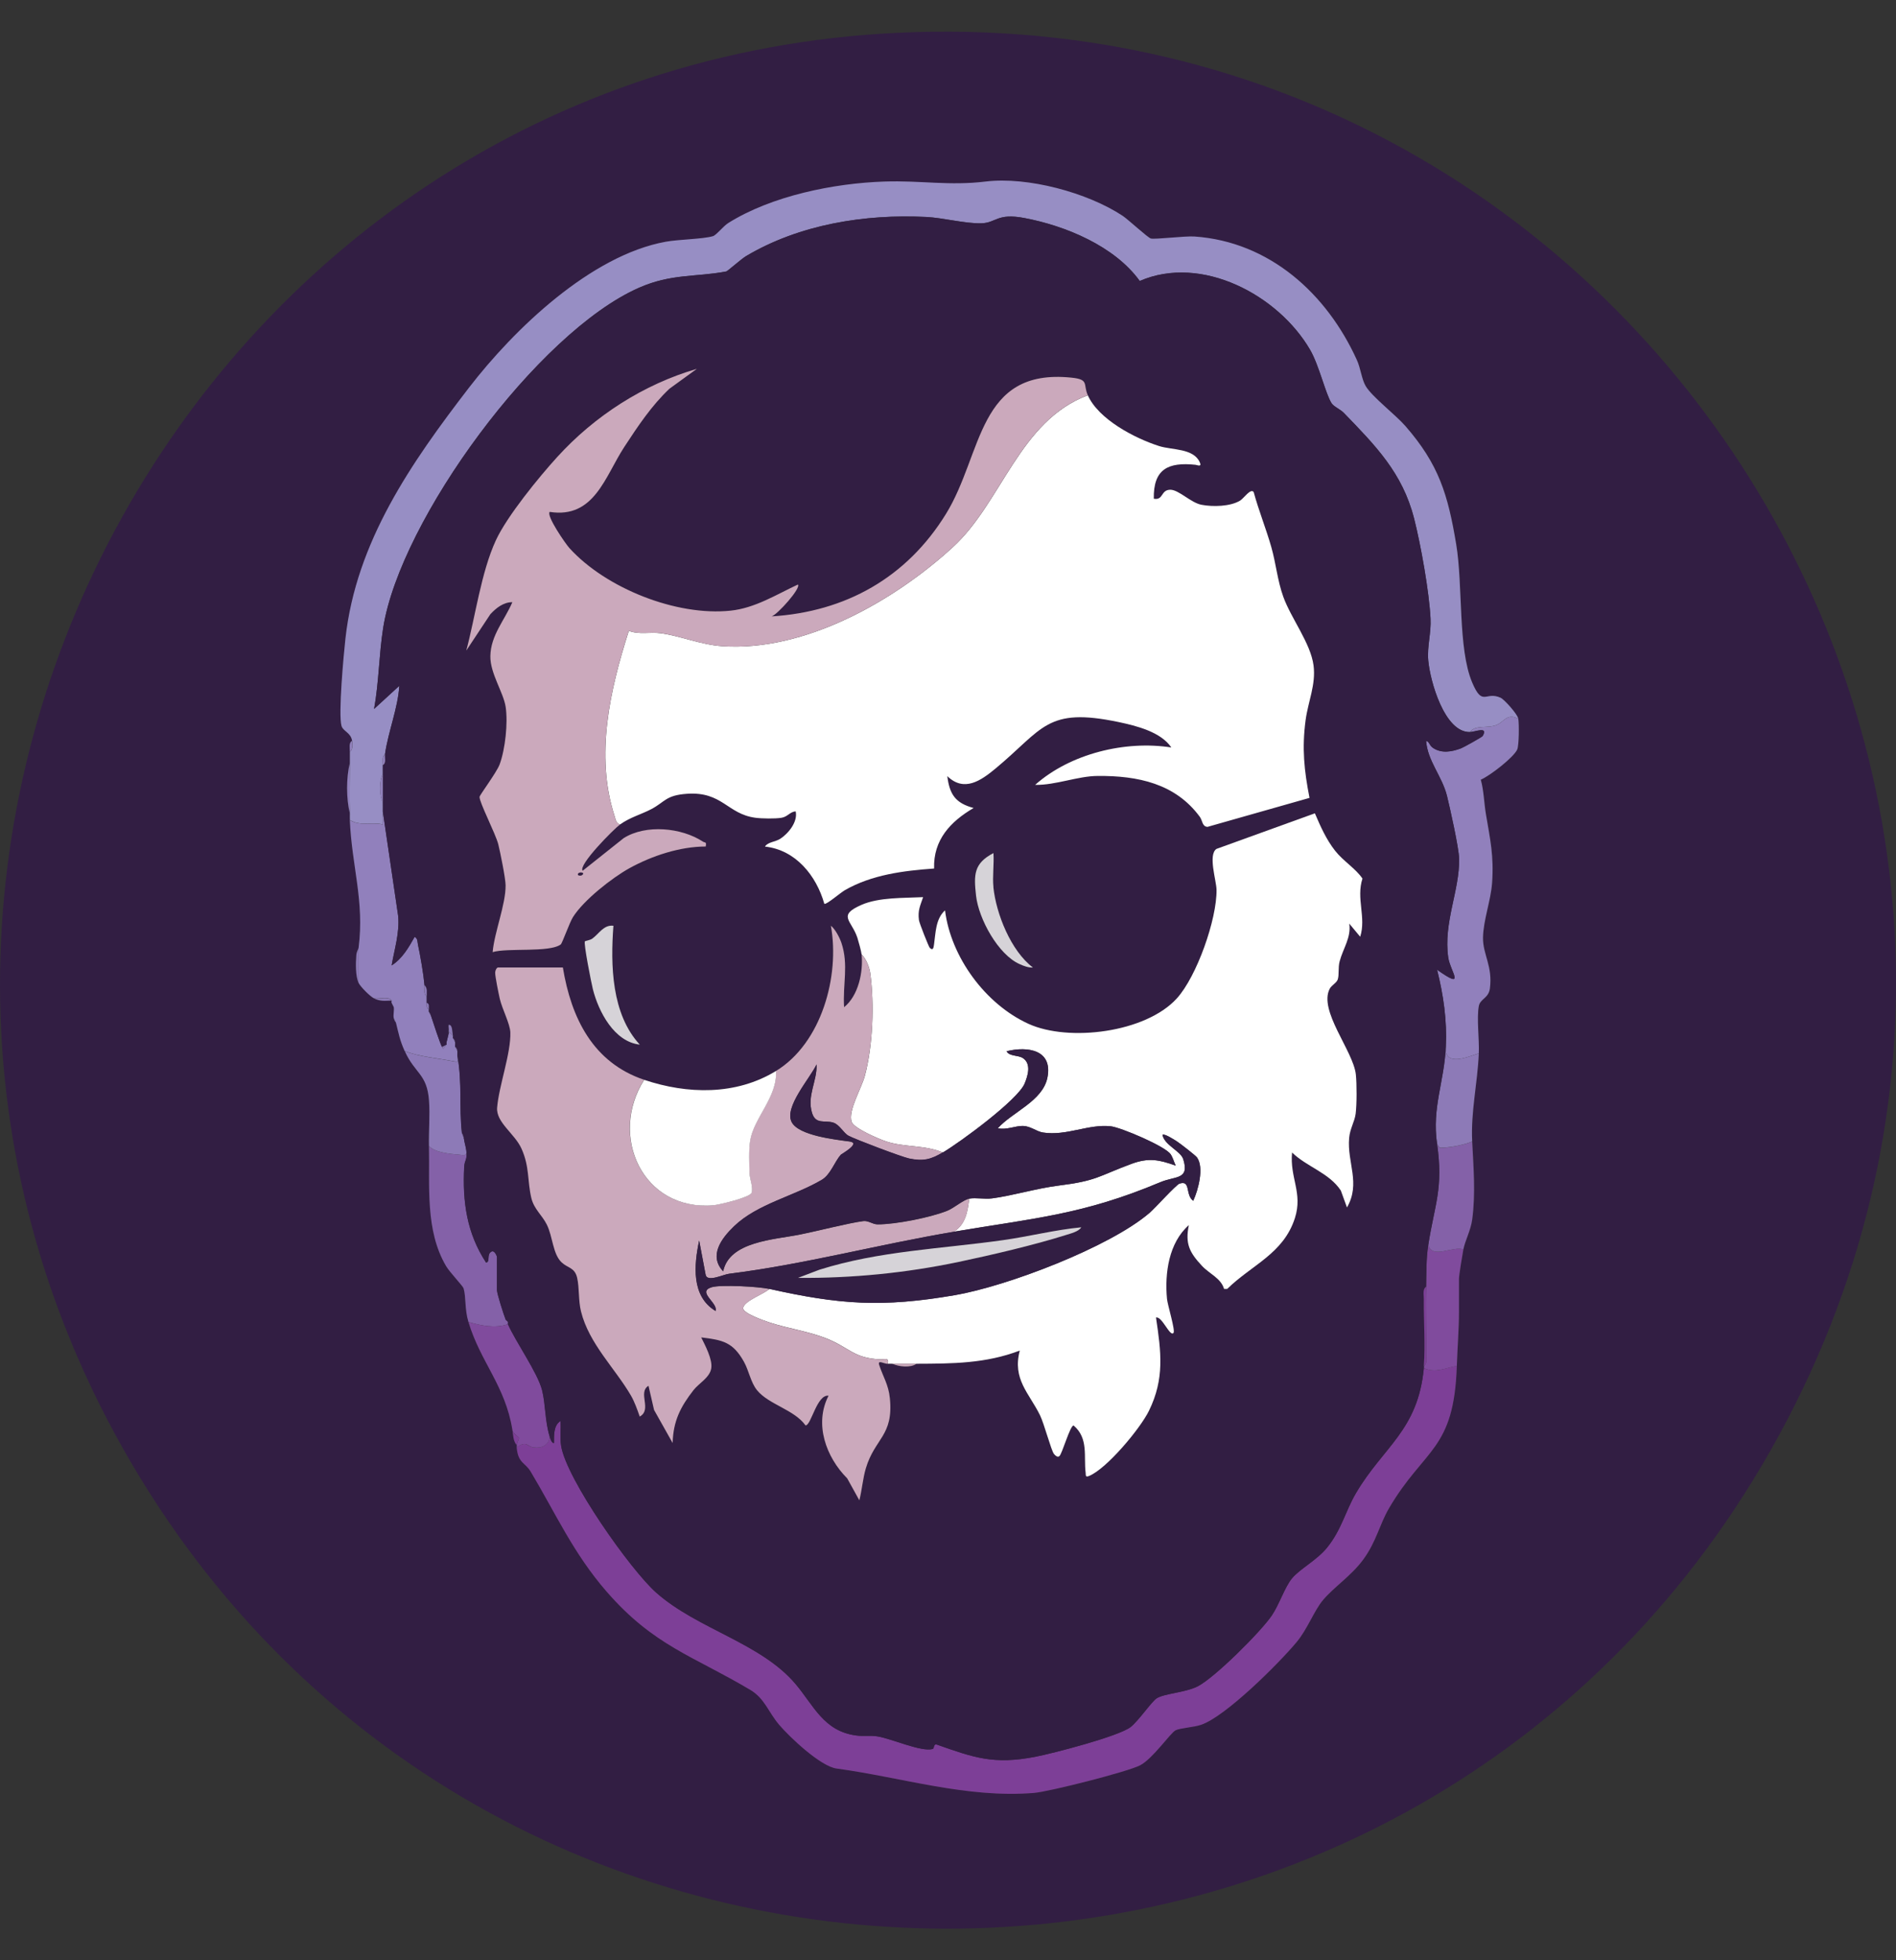 <svg width="30" height="31" viewBox="0 0 30 31" fill="none" xmlns="http://www.w3.org/2000/svg">
<rect x="0" y="0" width="30" height="31" fill="#333333" stroke="none"/>
<g clip-path="url(#clip0_1_244)">
<path d="M14.217 0.518C26.131 -0.037 33.989 12.838 27.875 23.179C22.097 32.95 7.85 32.939 2.09 23.157C-3.624 13.455 3.024 1.039 14.217 0.518ZM5.571 11.716C5.515 11.745 5.537 11.834 5.536 11.89C5.535 11.946 5.536 12.006 5.536 12.064C5.478 12.3 5.478 12.628 5.536 12.865C5.537 12.899 5.534 12.935 5.536 12.969C5.568 13.703 5.769 14.254 5.675 14.988C5.673 15.004 5.643 15.043 5.638 15.106C5.628 15.232 5.624 15.439 5.675 15.545C5.705 15.608 5.856 15.758 5.918 15.789C6.019 15.838 6.083 15.828 6.196 15.823C6.201 15.832 6.192 15.848 6.196 15.858C6.209 15.888 6.23 15.924 6.231 15.928C6.241 15.979 6.22 16.052 6.231 16.101C6.243 16.155 6.265 16.167 6.266 16.171C6.311 16.351 6.323 16.442 6.405 16.623C6.565 16.979 6.758 16.979 6.788 17.405C6.805 17.634 6.782 17.887 6.787 18.12C6.802 18.751 6.725 19.458 7.059 20.023C7.115 20.119 7.325 20.337 7.336 20.372C7.376 20.512 7.351 20.7 7.412 20.905C7.602 21.538 7.995 21.912 8.107 22.611C8.12 22.691 8.119 22.79 8.177 22.854C8.178 22.866 8.176 22.878 8.177 22.889C8.199 23.143 8.309 23.124 8.4 23.275C8.794 23.934 9.073 24.564 9.601 25.171C10.348 26.029 10.962 26.183 11.873 26.724C12.102 26.86 12.165 27.082 12.33 27.276C12.495 27.471 12.987 27.934 13.238 27.968C14.276 28.109 15.297 28.441 16.361 28.354C16.6 28.335 17.855 28.017 18.044 27.916C18.245 27.809 18.52 27.404 18.604 27.363C18.674 27.328 18.889 27.316 19.005 27.277C19.392 27.148 20.234 26.308 20.516 25.971C20.687 25.767 20.791 25.477 20.932 25.308C21.108 25.096 21.382 24.924 21.573 24.662C21.782 24.377 21.828 24.112 21.98 23.852C22.54 22.897 23.008 22.944 23.052 21.602C23.062 21.325 23.087 21.014 23.087 20.749V20.226C23.087 20.163 23.141 19.844 23.157 19.756C23.181 19.626 23.273 19.456 23.296 19.286C23.352 18.872 23.316 18.456 23.296 18.051C23.273 17.577 23.378 17.144 23.4 16.658C23.41 16.44 23.364 16.104 23.401 15.911C23.423 15.793 23.555 15.788 23.576 15.633C23.622 15.28 23.463 15.094 23.467 14.83C23.471 14.55 23.59 14.248 23.61 13.962C23.641 13.529 23.579 13.275 23.513 12.873C23.483 12.694 23.48 12.507 23.432 12.33C23.573 12.272 23.951 11.979 24.007 11.854C24.037 11.789 24.038 11.45 24.026 11.368C24.014 11.297 23.806 11.064 23.747 11.037C23.505 10.928 23.462 11.19 23.295 10.794C23.068 10.255 23.152 9.266 23.043 8.61C22.912 7.819 22.77 7.347 22.237 6.737C22.083 6.562 21.712 6.278 21.612 6.11C21.547 6.001 21.532 5.828 21.471 5.694C20.996 4.649 20.093 3.825 18.901 3.743C18.751 3.732 18.277 3.791 18.213 3.774C18.164 3.761 17.858 3.477 17.767 3.417C17.211 3.048 16.261 2.792 15.597 2.873C15.021 2.944 14.574 2.854 13.998 2.873C13.197 2.899 12.211 3.099 11.526 3.529C11.444 3.58 11.338 3.722 11.282 3.738C11.123 3.784 10.743 3.788 10.536 3.825C9.352 4.04 8.137 5.205 7.421 6.136C6.506 7.324 5.639 8.571 5.469 10.098C5.441 10.349 5.352 11.3 5.406 11.483C5.431 11.568 5.552 11.587 5.573 11.717L5.571 11.716Z" fill="#321E43"/>
<path d="M24.024 11.368C23.849 11.273 23.801 11.412 23.684 11.463C23.538 11.525 23.349 11.455 23.259 11.576C22.856 11.586 22.628 10.771 22.599 10.445C22.579 10.22 22.647 10.011 22.635 9.782C22.613 9.353 22.482 8.621 22.375 8.199C22.191 7.476 21.763 7.046 21.262 6.528C21.209 6.473 21.101 6.428 21.068 6.375C20.971 6.22 20.873 5.779 20.729 5.531C20.225 4.665 19.012 4.019 18.034 4.443C17.636 3.892 16.86 3.57 16.206 3.447C15.774 3.366 15.766 3.524 15.529 3.531C15.274 3.538 14.923 3.444 14.658 3.431C13.684 3.382 12.648 3.548 11.803 4.051C11.728 4.095 11.511 4.289 11.492 4.292C11.006 4.384 10.623 4.325 10.111 4.55C8.51 5.253 6.334 8.217 6.063 9.928C5.996 10.354 5.996 10.787 5.919 11.211L6.318 10.845C6.297 11.197 6.144 11.565 6.092 11.924C6.039 11.973 6.059 12.037 6.058 12.097C6.056 12.144 6.058 12.19 6.058 12.237C5.999 12.348 6 12.584 6.058 12.689C6.057 12.735 6.059 12.782 6.058 12.828C6.055 12.898 6.06 12.968 6.058 13.037C5.868 12.995 5.702 13.07 5.536 12.967C5.534 12.933 5.537 12.898 5.536 12.863C5.527 12.598 5.535 12.328 5.536 12.062C5.536 12.004 5.535 11.946 5.536 11.888C5.585 11.864 5.579 11.763 5.571 11.714C5.55 11.585 5.429 11.565 5.404 11.481C5.35 11.298 5.438 10.347 5.466 10.096C5.636 8.568 6.504 7.322 7.418 6.134C8.135 5.203 9.35 4.038 10.533 3.823C10.741 3.785 11.121 3.782 11.28 3.735C11.335 3.719 11.442 3.578 11.523 3.527C12.209 3.097 13.194 2.897 13.996 2.871C14.572 2.852 15.018 2.941 15.595 2.871C16.259 2.79 17.209 3.046 17.765 3.414C17.855 3.475 18.161 3.759 18.21 3.772C18.274 3.789 18.749 3.73 18.899 3.74C20.091 3.823 20.994 4.647 21.469 5.692C21.53 5.825 21.545 5.999 21.61 6.107C21.71 6.275 22.081 6.559 22.235 6.735C22.767 7.345 22.909 7.817 23.041 8.607C23.15 9.264 23.066 10.252 23.293 10.791C23.46 11.187 23.503 10.924 23.745 11.035C23.803 11.062 24.012 11.295 24.023 11.365L24.024 11.368Z" fill="#978EC4"/>
<path d="M23.051 21.602C23.007 22.944 22.538 22.897 21.978 23.852C21.826 24.112 21.779 24.378 21.571 24.662C21.38 24.923 21.107 25.096 20.93 25.308C20.79 25.477 20.686 25.767 20.514 25.971C20.233 26.308 19.39 27.148 19.003 27.277C18.888 27.316 18.672 27.328 18.602 27.363C18.519 27.404 18.244 27.809 18.042 27.916C17.853 28.017 16.598 28.335 16.36 28.354C15.295 28.441 14.274 28.109 13.236 27.968C12.985 27.934 12.5 27.478 12.328 27.276C12.156 27.074 12.101 26.861 11.871 26.724C10.961 26.183 10.347 26.029 9.599 25.171C9.071 24.564 8.793 23.935 8.398 23.275C8.308 23.124 8.197 23.143 8.175 22.889C8.336 22.776 8.338 22.875 8.438 22.89C8.57 22.91 8.686 22.853 8.697 22.715C8.705 22.741 8.731 22.829 8.766 22.819C8.766 22.707 8.756 22.536 8.87 22.471C8.876 22.601 8.859 22.733 8.879 22.863C8.96 23.385 9.976 24.826 10.383 25.186C11.043 25.768 12.036 25.977 12.589 26.632C12.874 26.968 13.034 27.378 13.549 27.445C13.661 27.46 13.77 27.44 13.884 27.459C14.104 27.494 14.575 27.707 14.756 27.659C14.788 27.65 14.765 27.569 14.829 27.59C15.411 27.795 15.723 27.909 16.38 27.782C16.665 27.727 17.706 27.456 17.89 27.311C18.018 27.21 18.222 26.907 18.304 26.855C18.42 26.782 18.758 26.765 18.951 26.668C19.22 26.531 19.947 25.807 20.125 25.546C20.243 25.371 20.329 25.098 20.443 24.96C20.57 24.808 20.838 24.672 20.999 24.472C21.229 24.188 21.289 23.894 21.458 23.608C21.889 22.878 22.435 22.622 22.529 21.636C22.719 21.721 22.867 21.631 23.051 21.601V21.602Z" fill="#7D3F97"/>
<path d="M24.024 11.368C24.037 11.45 24.036 11.789 24.006 11.854C23.949 11.979 23.57 12.272 23.43 12.33C23.479 12.507 23.481 12.694 23.511 12.873C23.578 13.274 23.639 13.529 23.609 13.962C23.588 14.248 23.47 14.55 23.465 14.83C23.462 15.094 23.621 15.28 23.574 15.633C23.553 15.788 23.422 15.793 23.399 15.91C23.363 16.104 23.408 16.439 23.399 16.658C23.222 16.715 22.851 16.878 22.877 16.554C22.897 16.134 22.84 15.741 22.739 15.335C23.208 15.667 22.948 15.364 22.915 15.141C22.836 14.59 23.098 14.077 23.087 13.579C23.084 13.408 22.943 12.778 22.895 12.585C22.818 12.274 22.588 12.033 22.565 11.716C22.62 11.728 22.612 11.785 22.677 11.829C22.813 11.918 22.973 11.888 23.117 11.834C23.153 11.821 23.451 11.656 23.46 11.639C23.552 11.48 23.341 11.574 23.26 11.576C23.349 11.455 23.539 11.525 23.684 11.463C23.801 11.412 23.849 11.273 24.024 11.368H24.024Z" fill="#9180BC"/>
<path d="M6.057 12.829L6.3 14.483C6.325 14.751 6.241 15.008 6.197 15.267C6.366 15.158 6.465 14.984 6.561 14.814C6.613 14.846 6.603 14.889 6.613 14.936C6.652 15.119 6.7 15.396 6.717 15.58C6.722 15.634 6.694 15.724 6.752 15.754C6.754 15.788 6.751 15.823 6.752 15.858C6.753 15.896 6.742 15.946 6.786 15.963C6.789 15.974 6.783 15.986 6.786 15.997L6.821 16.067C6.843 16.135 6.975 16.538 6.995 16.554L7.012 16.588L7.064 16.519C7.068 16.511 7.06 16.495 7.064 16.485L7.098 16.345C7.101 16.334 7.095 16.322 7.098 16.311L7.168 16.38C7.171 16.391 7.165 16.404 7.168 16.415L7.203 16.484C7.208 16.504 7.198 16.533 7.203 16.553L7.237 16.622C7.242 16.644 7.234 16.671 7.237 16.692C7.232 16.784 7.278 16.802 7.166 16.781C6.907 16.731 6.651 16.714 6.403 16.622C6.322 16.441 6.31 16.35 6.264 16.169L6.23 16.1C6.219 16.05 6.24 15.977 6.23 15.926L6.195 15.857C6.191 15.847 6.2 15.831 6.195 15.822C6.157 15.749 5.99 15.802 5.917 15.788C5.855 15.757 5.704 15.606 5.674 15.544V14.987C5.768 14.252 5.567 13.701 5.535 12.968C5.701 13.07 5.866 12.996 6.056 13.038C6.059 12.969 6.053 12.898 6.056 12.829L6.057 12.829Z" fill="#9180BC"/>
<path d="M6.787 18.121C6.866 18.223 7.13 18.25 7.258 18.259C7.324 18.264 7.398 18.292 7.378 18.191C7.398 18.35 7.352 18.338 7.346 18.454C7.318 19.005 7.386 19.5 7.691 19.966C7.764 19.958 7.694 19.835 7.778 19.792C7.825 19.768 7.864 19.864 7.864 19.879V20.401C7.864 20.459 7.973 20.796 8.003 20.872L8.038 20.906C8.042 20.916 8.033 20.931 8.038 20.941C7.833 21.011 7.613 20.965 7.412 20.906C7.35 20.702 7.376 20.513 7.335 20.374C7.325 20.338 7.115 20.119 7.059 20.024C6.725 19.459 6.801 18.753 6.787 18.121L6.787 18.121Z" fill="#8461A8"/>
<path d="M8.038 20.94C8.166 21.228 8.507 21.706 8.578 21.983C8.634 22.201 8.623 22.475 8.698 22.715C8.688 22.853 8.571 22.91 8.439 22.89C8.339 22.874 8.337 22.776 8.177 22.889C8.175 22.878 8.177 22.866 8.177 22.854C8.175 22.823 8.213 22.771 8.211 22.737C8.211 22.729 8.107 22.661 8.107 22.611C7.995 21.913 7.601 21.539 7.412 20.906C7.613 20.964 7.834 21.011 8.038 20.94Z" fill="#804B9D"/>
<path d="M22.599 19.687C22.665 19.918 22.975 19.702 23.155 19.756C23.139 19.844 23.085 20.163 23.085 20.226V20.749C23.085 21.014 23.06 21.325 23.051 21.602C22.867 21.632 22.719 21.721 22.529 21.636C22.531 21.625 22.529 21.613 22.529 21.602C22.587 21.565 22.564 21.47 22.565 21.411C22.568 21.058 22.554 20.702 22.565 20.349C22.571 20.128 22.565 19.905 22.599 19.687Z" fill="#804B9D"/>
<path d="M23.155 19.757C22.975 19.702 22.665 19.918 22.599 19.688C22.7 19.046 22.84 18.799 22.738 18.087C22.778 18.158 22.77 18.154 22.847 18.149C22.979 18.141 23.172 18.104 23.294 18.052C23.314 18.457 23.35 18.873 23.294 19.288C23.271 19.458 23.179 19.627 23.155 19.758V19.757Z" fill="#8461A8"/>
<path d="M6.405 16.624C6.652 16.715 6.909 16.733 7.167 16.783C7.279 16.804 7.233 16.785 7.239 16.694C7.316 17.154 7.264 17.487 7.309 17.912L7.343 18.017C7.351 18.073 7.37 18.129 7.378 18.191C7.398 18.292 7.324 18.265 7.258 18.259C7.13 18.25 6.866 18.223 6.787 18.121C6.782 17.888 6.805 17.634 6.788 17.406C6.758 16.981 6.565 16.98 6.405 16.624Z" fill="#8D7AB7"/>
<path d="M23.399 16.659C23.377 17.144 23.271 17.578 23.294 18.051C23.172 18.104 22.979 18.14 22.848 18.148C22.77 18.153 22.778 18.157 22.738 18.086C22.656 17.513 22.851 17.116 22.877 16.554C22.851 16.878 23.221 16.715 23.399 16.659Z" fill="#8D7AB7"/>
<path d="M5.536 12.865C5.477 12.628 5.477 12.301 5.536 12.064C5.534 12.329 5.527 12.6 5.536 12.865Z" fill="#9180BC"/>
<path d="M5.675 15.545C5.623 15.439 5.628 15.231 5.638 15.106C5.643 15.043 5.673 15.005 5.675 14.988V15.545Z" fill="#8D7AB7"/>
<path d="M6.196 15.823C6.082 15.828 6.019 15.837 5.918 15.789C5.99 15.803 6.158 15.751 6.196 15.823Z" fill="#8D7AB7"/>
<path d="M8.107 22.611C8.107 22.662 8.21 22.729 8.211 22.737C8.214 22.772 8.175 22.823 8.176 22.854C8.119 22.791 8.12 22.691 8.107 22.61L8.107 22.611Z" fill="#7D3F97"/>
<path d="M5.535 11.89C5.537 11.834 5.515 11.745 5.57 11.716C5.578 11.765 5.584 11.866 5.535 11.89Z" fill="#9180BC"/>
<path d="M6.231 15.927C6.231 15.924 6.209 15.887 6.197 15.858L6.231 15.927Z" fill="#8D7AB7"/>
<path d="M6.266 16.171C6.265 16.168 6.243 16.155 6.231 16.102L6.266 16.171Z" fill="#8D7AB7"/>
<path d="M6.092 11.925C6.144 11.566 6.297 11.197 6.318 10.846L5.919 11.212C5.996 10.788 5.996 10.355 6.063 9.93C6.334 8.219 8.51 5.254 10.111 4.551C10.623 4.326 11.006 4.385 11.492 4.294C11.511 4.29 11.729 4.097 11.803 4.052C12.648 3.549 13.684 3.383 14.658 3.432C14.922 3.445 15.274 3.539 15.529 3.532C15.765 3.524 15.774 3.367 16.206 3.448C16.86 3.571 17.636 3.893 18.034 4.444C19.012 4.02 20.225 4.666 20.729 5.532C20.873 5.78 20.971 6.221 21.068 6.376C21.101 6.43 21.209 6.475 21.262 6.529C21.763 7.047 22.19 7.477 22.375 8.2C22.482 8.622 22.613 9.354 22.635 9.783C22.647 10.012 22.579 10.222 22.599 10.446C22.628 10.772 22.857 11.587 23.259 11.578C23.34 11.576 23.552 11.481 23.46 11.64C23.45 11.657 23.153 11.822 23.117 11.835C22.973 11.889 22.813 11.919 22.677 11.83C22.611 11.787 22.62 11.729 22.565 11.717C22.587 12.035 22.817 12.275 22.895 12.586C22.943 12.78 23.083 13.409 23.087 13.58C23.098 14.078 22.835 14.591 22.915 15.142C22.947 15.365 23.207 15.668 22.738 15.336C22.84 15.742 22.897 16.135 22.877 16.555C22.85 17.117 22.656 17.514 22.738 18.087C22.84 18.799 22.699 19.046 22.599 19.688C22.564 19.906 22.57 20.129 22.564 20.349C22.506 20.386 22.529 20.481 22.529 20.54C22.525 20.883 22.555 21.267 22.529 21.602C22.528 21.614 22.53 21.625 22.529 21.637C22.435 22.623 21.888 22.878 21.457 23.61C21.288 23.895 21.229 24.189 20.999 24.474C20.838 24.674 20.569 24.809 20.443 24.961C20.327 25.1 20.242 25.372 20.124 25.547C19.947 25.808 19.219 26.532 18.95 26.669C18.757 26.767 18.419 26.783 18.304 26.857C18.222 26.908 18.017 27.212 17.89 27.312C17.706 27.457 16.664 27.728 16.379 27.783C15.722 27.91 15.41 27.796 14.828 27.592C14.765 27.569 14.788 27.651 14.755 27.66C14.575 27.709 14.104 27.495 13.883 27.46C13.77 27.442 13.66 27.461 13.549 27.446C13.033 27.38 12.874 26.97 12.589 26.633C12.035 25.979 11.042 25.769 10.383 25.187C9.976 24.828 8.96 23.386 8.878 22.865C8.858 22.735 8.875 22.603 8.87 22.473C8.756 22.538 8.765 22.709 8.765 22.82C8.73 22.83 8.704 22.742 8.696 22.716C8.621 22.476 8.632 22.202 8.576 21.984C8.505 21.708 8.164 21.229 8.036 20.942C8.032 20.932 8.041 20.916 8.036 20.907C8.03 20.891 8.005 20.88 8.002 20.872C7.971 20.797 7.863 20.46 7.863 20.402V19.88C7.863 19.865 7.824 19.768 7.777 19.793C7.692 19.836 7.763 19.959 7.69 19.966C7.385 19.501 7.316 19.005 7.344 18.455C7.35 18.338 7.397 18.351 7.377 18.191C7.369 18.129 7.349 18.073 7.342 18.017C7.333 17.956 7.308 17.918 7.307 17.913C7.262 17.488 7.315 17.154 7.238 16.694C7.234 16.672 7.242 16.646 7.238 16.625C7.227 16.57 7.204 16.559 7.203 16.556C7.198 16.535 7.208 16.506 7.203 16.486C7.19 16.438 7.169 16.421 7.168 16.417C7.165 16.406 7.171 16.393 7.168 16.382C7.152 16.325 7.165 16.203 7.099 16.208C7.094 16.241 7.106 16.284 7.099 16.312C7.096 16.323 7.102 16.336 7.099 16.347C7.093 16.375 7.072 16.463 7.065 16.486C7.061 16.498 7.069 16.513 7.065 16.521C7.063 16.525 6.998 16.558 6.995 16.556C6.974 16.54 6.843 16.137 6.821 16.069C6.809 16.031 6.787 16.003 6.787 15.999C6.784 15.988 6.789 15.976 6.787 15.965C6.779 15.931 6.802 15.878 6.752 15.86C6.751 15.825 6.754 15.79 6.752 15.755C6.75 15.694 6.768 15.632 6.717 15.582C6.7 15.397 6.652 15.12 6.613 14.938C6.603 14.891 6.613 14.848 6.561 14.816C6.465 14.986 6.367 15.16 6.197 15.268C6.241 15.009 6.325 14.753 6.3 14.485L6.057 12.831C6.059 12.785 6.056 12.738 6.057 12.692C6.059 12.542 6.056 12.39 6.057 12.24C6.057 12.193 6.056 12.147 6.057 12.1C6.118 12.071 6.084 11.979 6.092 11.927L6.092 11.925ZM17.212 6.251C17.134 6.076 17.24 6.002 16.951 5.972C15.463 5.82 15.555 7.176 14.968 8.127C14.346 9.136 13.382 9.676 12.208 9.749C12.297 9.726 12.68 9.299 12.625 9.244C12.281 9.404 11.949 9.617 11.561 9.658C10.704 9.748 9.588 9.303 9.011 8.67C8.947 8.6 8.639 8.154 8.698 8.096C9.404 8.206 9.573 7.536 9.878 7.068C10.091 6.743 10.309 6.415 10.593 6.148L11.026 5.834C10.183 6.078 9.41 6.577 8.819 7.226C8.529 7.544 8.021 8.166 7.845 8.548C7.613 9.052 7.522 9.749 7.378 10.289L7.759 9.714C7.848 9.617 7.966 9.523 8.107 9.524C7.987 9.807 7.764 10.046 7.759 10.378C7.755 10.65 7.966 10.949 8.001 11.179C8.039 11.432 7.994 11.846 7.906 12.089C7.858 12.218 7.59 12.572 7.588 12.603C7.583 12.69 7.84 13.181 7.884 13.351C7.916 13.475 7.999 13.889 8 14.001C8.002 14.305 7.823 14.741 7.795 15.058C8.034 14.986 8.69 15.069 8.872 14.936C8.896 14.919 9.01 14.592 9.066 14.504C9.236 14.235 9.681 13.885 9.961 13.73C10.315 13.534 10.76 13.388 11.166 13.388C11.183 13.306 11.155 13.332 11.121 13.31C10.783 13.089 10.221 13.033 9.869 13.255L9.22 13.77C9.14 13.685 9.718 13.106 9.81 13.039C9.972 12.922 10.146 12.88 10.307 12.795C10.524 12.681 10.534 12.576 10.871 12.553C11.431 12.514 11.508 12.873 11.951 12.932C12.051 12.946 12.265 12.949 12.363 12.933C12.466 12.917 12.496 12.838 12.59 12.831C12.626 12.996 12.476 13.18 12.346 13.265C12.266 13.316 12.149 13.316 12.104 13.388C12.589 13.44 12.917 13.847 13.043 14.293C13.072 14.313 13.296 14.119 13.367 14.078C13.794 13.832 14.297 13.77 14.78 13.736C14.766 13.283 15.039 12.992 15.405 12.778C15.12 12.701 15.025 12.566 14.989 12.274C15.256 12.531 15.519 12.347 15.754 12.152C16.509 11.525 16.557 11.179 17.701 11.419C17.983 11.478 18.367 11.573 18.534 11.821C17.804 11.706 16.934 11.919 16.379 12.412C16.701 12.418 17.054 12.273 17.37 12.271C18.002 12.266 18.597 12.39 18.985 12.918C19.028 12.977 19.021 13.073 19.107 13.076L20.72 12.618C20.635 12.183 20.599 11.834 20.658 11.39C20.698 11.092 20.823 10.828 20.784 10.524C20.738 10.171 20.43 9.781 20.305 9.437C20.213 9.182 20.19 8.913 20.116 8.653C20.034 8.364 19.916 8.074 19.838 7.783C19.791 7.714 19.68 7.881 19.623 7.916C19.467 8.012 19.189 8.017 19.012 7.983C18.843 7.952 18.65 7.743 18.516 7.745C18.364 7.747 18.411 7.916 18.256 7.887C18.249 7.415 18.486 7.307 18.914 7.35C18.943 7.353 19.019 7.392 18.985 7.313C18.885 7.085 18.548 7.12 18.34 7.054C17.956 6.931 17.383 6.633 17.212 6.251ZM14.502 21.567C15.069 21.565 15.595 21.564 16.135 21.359C16.015 21.812 16.281 22.029 16.454 22.38C16.522 22.515 16.63 22.933 16.676 22.993C16.697 23.021 16.732 23.05 16.76 23.029C16.805 22.996 16.93 22.544 16.987 22.543C17.228 22.746 17.145 23.039 17.178 23.292C17.183 23.326 17.169 23.367 17.229 23.343C17.511 23.229 18.043 22.59 18.18 22.31C18.429 21.802 18.372 21.379 18.29 20.837C18.385 20.811 18.512 21.149 18.568 21.08C18.599 21.041 18.473 20.639 18.464 20.54C18.427 20.136 18.493 19.652 18.811 19.375C18.749 19.669 18.82 19.808 19.018 20.02C19.134 20.144 19.319 20.214 19.367 20.384H19.418C19.808 20.001 20.308 19.828 20.488 19.263C20.616 18.864 20.405 18.625 20.444 18.226C20.679 18.455 21.029 18.546 21.215 18.828L21.312 19.095C21.532 18.712 21.312 18.388 21.346 17.998C21.36 17.848 21.432 17.742 21.449 17.614C21.468 17.468 21.468 17.137 21.452 16.99C21.41 16.618 20.858 15.982 21.039 15.636C21.069 15.581 21.15 15.543 21.167 15.486C21.191 15.406 21.171 15.302 21.197 15.202C21.251 14.996 21.381 14.826 21.348 14.606L21.521 14.814C21.62 14.508 21.454 14.209 21.558 13.894C21.447 13.732 21.256 13.619 21.125 13.454C20.985 13.276 20.893 13.068 20.805 12.862L19.248 13.425C19.111 13.518 19.248 13.925 19.249 14.072C19.254 14.538 18.937 15.442 18.62 15.79C18.127 16.332 16.908 16.481 16.272 16.191C15.592 15.881 15.045 15.137 14.953 14.397C14.802 14.532 14.805 14.758 14.778 14.936C14.772 14.984 14.764 15.042 14.71 14.989C14.694 14.972 14.545 14.599 14.539 14.55C14.52 14.395 14.56 14.326 14.605 14.188C14.303 14.203 13.911 14.188 13.633 14.309C13.243 14.479 13.473 14.552 13.565 14.829C13.582 14.881 13.628 15.049 13.633 15.093C13.661 15.372 13.582 15.747 13.355 15.928C13.332 15.568 13.43 15.259 13.312 14.909C13.285 14.828 13.216 14.693 13.146 14.64C13.291 15.437 12.999 16.497 12.277 16.938C11.643 17.325 10.876 17.306 10.192 17.077C9.384 16.805 9.038 16.103 8.907 15.301H7.882C7.86 15.301 7.837 15.347 7.836 15.38C7.834 15.44 7.891 15.716 7.909 15.796C7.948 15.961 8.071 16.193 8.076 16.328C8.087 16.656 7.894 17.176 7.866 17.516C7.848 17.752 8.147 17.929 8.253 18.166C8.383 18.456 8.343 18.678 8.409 18.95C8.451 19.122 8.58 19.218 8.653 19.367C8.748 19.558 8.746 19.832 8.889 19.966C8.986 20.055 9.095 20.045 9.132 20.208C9.169 20.372 9.151 20.564 9.194 20.74C9.32 21.252 9.734 21.639 9.985 22.071C10.04 22.167 10.087 22.297 10.123 22.403C10.324 22.292 10.085 22.024 10.261 21.916L10.349 22.298L10.644 22.82C10.653 22.473 10.768 22.249 10.974 21.985C11.06 21.875 11.231 21.787 11.255 21.64C11.278 21.5 11.157 21.275 11.096 21.151C11.439 21.191 11.599 21.226 11.772 21.535C11.852 21.679 11.878 21.861 11.981 21.987C12.167 22.214 12.567 22.292 12.747 22.543C12.837 22.543 12.924 22.05 13.111 22.072C12.879 22.52 13.072 23.046 13.405 23.38L13.598 23.726C13.641 23.56 13.651 23.386 13.701 23.22C13.844 22.742 14.141 22.709 14.081 22.113C14.059 21.896 13.97 21.768 13.912 21.585C13.884 21.498 13.992 21.572 14.05 21.568C14.073 21.567 14.097 21.568 14.12 21.568C14.224 21.614 14.406 21.637 14.502 21.568L14.502 21.567ZM15.718 14.03C15.7 13.86 15.731 13.665 15.718 13.491C15.405 13.655 15.406 13.833 15.444 14.166C15.485 14.53 15.793 15.098 16.135 15.248C16.199 15.277 16.272 15.304 16.343 15.301C15.997 15.04 15.761 14.454 15.717 14.03H15.718ZM9.706 14.64C9.551 14.622 9.478 14.768 9.371 14.845C9.338 14.868 9.259 14.88 9.255 14.886C9.231 14.916 9.359 15.553 9.382 15.644C9.471 15.999 9.719 16.475 10.124 16.52C9.675 16.037 9.659 15.262 9.707 14.64H9.706Z" fill="#321E43"/>
<path d="M6.057 12.69C5.999 12.586 5.998 12.35 6.057 12.238C6.056 12.388 6.059 12.54 6.057 12.69Z" fill="#9180BC"/>
<path d="M6.057 12.099C6.059 12.038 6.039 11.975 6.092 11.925C6.084 11.978 6.117 12.069 6.057 12.099Z" fill="#9180BC"/>
<path d="M7.169 16.38L7.099 16.311C7.106 16.282 7.094 16.239 7.099 16.207C7.165 16.202 7.152 16.324 7.168 16.381L7.169 16.38Z" fill="#8D7AB7"/>
<path d="M6.752 15.754C6.694 15.724 6.722 15.634 6.717 15.58C6.768 15.631 6.75 15.693 6.752 15.754Z" fill="#8D7AB7"/>
<path d="M7.065 16.484C7.072 16.46 7.094 16.373 7.1 16.345L7.065 16.484Z" fill="#8D7AB7"/>
<path d="M6.787 15.963C6.742 15.946 6.754 15.896 6.752 15.858C6.803 15.876 6.779 15.929 6.787 15.963Z" fill="#8D7AB7"/>
<path d="M7.204 16.484L7.169 16.415C7.171 16.419 7.192 16.436 7.204 16.484Z" fill="#8D7AB7"/>
<path d="M7.239 16.624L7.204 16.554C7.205 16.558 7.228 16.568 7.239 16.624Z" fill="#8D7AB7"/>
<path d="M6.822 16.067L6.787 15.997C6.788 16.001 6.81 16.029 6.822 16.067Z" fill="#8D7AB7"/>
<path d="M6.995 16.554C6.998 16.557 7.063 16.523 7.065 16.52L7.013 16.588L6.996 16.554H6.995Z" fill="#8D7AB7"/>
<path d="M8.038 20.905L8.003 20.871C8.006 20.879 8.031 20.89 8.038 20.905Z" fill="#804B9D"/>
<path d="M22.529 21.602C22.555 21.266 22.525 20.883 22.529 20.54C22.53 20.48 22.507 20.385 22.565 20.349C22.554 20.701 22.569 21.057 22.565 21.411C22.564 21.47 22.587 21.565 22.529 21.602Z" fill="#7D3F97"/>
<path d="M7.343 18.016L7.309 17.912C7.309 17.917 7.335 17.954 7.343 18.016Z" fill="#8461A8"/>
<path d="M17.212 6.251C17.383 6.633 17.955 6.931 18.34 7.054C18.548 7.12 18.885 7.086 18.985 7.313C19.019 7.391 18.943 7.353 18.914 7.35C18.486 7.306 18.248 7.415 18.256 7.887C18.411 7.916 18.364 7.747 18.516 7.745C18.65 7.743 18.843 7.952 19.012 7.983C19.189 8.017 19.467 8.012 19.623 7.916C19.68 7.881 19.791 7.714 19.837 7.783C19.916 8.074 20.034 8.364 20.116 8.653C20.19 8.913 20.213 9.182 20.305 9.437C20.429 9.781 20.738 10.171 20.784 10.524C20.823 10.828 20.698 11.092 20.658 11.39C20.599 11.834 20.635 12.184 20.72 12.618L19.107 13.076C19.021 13.073 19.028 12.977 18.985 12.918C18.597 12.39 18.002 12.266 17.37 12.271C17.054 12.272 16.701 12.419 16.379 12.412C16.934 11.919 17.804 11.706 18.534 11.821C18.367 11.574 17.983 11.479 17.701 11.419C16.557 11.179 16.509 11.525 15.754 12.152C15.519 12.347 15.255 12.531 14.989 12.274C15.025 12.566 15.12 12.701 15.405 12.778C15.039 12.992 14.766 13.282 14.78 13.735C14.296 13.77 13.795 13.832 13.367 14.078C13.296 14.119 13.072 14.313 13.043 14.293C12.917 13.847 12.589 13.44 12.104 13.388C12.149 13.315 12.266 13.316 12.346 13.265C12.476 13.18 12.626 12.996 12.59 12.831C12.496 12.838 12.466 12.917 12.363 12.933C12.265 12.949 12.051 12.946 11.951 12.932C11.508 12.873 11.43 12.515 10.871 12.553C10.534 12.576 10.524 12.68 10.307 12.795C10.146 12.88 9.972 12.923 9.81 13.039C9.744 13.017 9.741 12.955 9.723 12.901C9.414 11.945 9.653 10.903 9.95 9.976C10.111 10.04 10.284 9.992 10.45 10.014C10.757 10.054 11.084 10.195 11.427 10.219C12.729 10.31 14.143 9.508 15.076 8.654C15.856 7.941 16.126 6.658 17.213 6.251H17.212Z" fill="white"/>
<path d="M13.633 15.093C13.629 15.049 13.583 14.881 13.566 14.829C13.474 14.552 13.243 14.479 13.633 14.309C13.911 14.188 14.304 14.203 14.606 14.188C14.56 14.326 14.52 14.395 14.54 14.55C14.546 14.599 14.695 14.972 14.711 14.989C14.765 15.042 14.772 14.984 14.779 14.936C14.805 14.758 14.802 14.532 14.953 14.397C15.045 15.136 15.592 15.881 16.273 16.191C16.908 16.481 18.127 16.332 18.62 15.79C18.937 15.442 19.255 14.538 19.249 14.072C19.247 13.925 19.111 13.518 19.248 13.425L20.805 12.862C20.893 13.068 20.985 13.276 21.125 13.454C21.256 13.62 21.447 13.732 21.558 13.894C21.455 14.209 21.62 14.508 21.522 14.814L21.349 14.606C21.382 14.826 21.252 14.996 21.197 15.202C21.17 15.302 21.191 15.406 21.168 15.486C21.151 15.543 21.069 15.581 21.04 15.636C20.859 15.981 21.411 16.618 21.453 16.99C21.469 17.137 21.469 17.468 21.45 17.614C21.433 17.742 21.36 17.848 21.347 17.998C21.313 18.389 21.533 18.712 21.313 19.095L21.216 18.828C21.03 18.546 20.68 18.455 20.444 18.226C20.405 18.626 20.617 18.864 20.489 19.263C20.308 19.827 19.808 20.001 19.418 20.383H19.368C19.32 20.214 19.134 20.143 19.019 20.019C18.821 19.807 18.75 19.669 18.811 19.374C18.494 19.652 18.427 20.135 18.465 20.54C18.474 20.638 18.6 21.041 18.568 21.079C18.512 21.148 18.386 20.809 18.291 20.836C18.372 21.379 18.429 21.801 18.18 22.31C18.044 22.589 17.511 23.229 17.23 23.342C17.169 23.366 17.183 23.326 17.178 23.291C17.145 23.039 17.228 22.745 16.987 22.543C16.931 22.543 16.806 22.995 16.761 23.029C16.733 23.05 16.698 23.02 16.676 22.992C16.631 22.933 16.522 22.515 16.455 22.379C16.282 22.029 16.016 21.811 16.136 21.358C15.596 21.564 15.07 21.565 14.502 21.567C14.373 21.567 14.23 21.568 14.12 21.567C14.097 21.567 14.073 21.565 14.05 21.567C14.069 21.461 13.997 21.5 13.93 21.497C13.506 21.48 13.441 21.311 13.076 21.166C12.787 21.052 12.471 21.01 12.181 20.915C12.102 20.889 11.739 20.766 11.758 20.681C11.784 20.567 12.092 20.463 12.174 20.383C13.285 20.631 13.957 20.679 15.105 20.482C15.933 20.341 17.554 19.724 18.186 19.182C18.278 19.104 18.608 18.737 18.662 18.718C18.846 18.656 18.751 18.897 18.88 18.99C18.958 18.822 19.055 18.465 18.94 18.304C18.917 18.272 18.673 18.082 18.621 18.05C18.584 18.025 18.423 17.922 18.394 17.946C18.423 18.109 18.682 18.203 18.722 18.33C18.825 18.66 18.6 18.594 18.36 18.695C17.138 19.21 16.367 19.263 15.093 19.478C15.281 19.359 15.31 19.16 15.336 18.956C15.441 18.937 15.58 18.967 15.697 18.952C16.014 18.911 16.405 18.793 16.747 18.75C17.359 18.673 17.369 18.604 17.899 18.407C18.172 18.306 18.337 18.338 18.604 18.434C18.575 18.376 18.56 18.307 18.523 18.254C18.435 18.126 17.734 17.829 17.575 17.812C17.221 17.773 16.878 17.968 16.503 17.91C16.399 17.894 16.308 17.809 16.187 17.806C16.066 17.803 15.923 17.875 15.789 17.842C16.02 17.585 16.498 17.413 16.573 17.044C16.662 16.605 16.267 16.542 15.928 16.625C15.967 16.708 16.11 16.684 16.185 16.733C16.323 16.823 16.264 17.012 16.213 17.136C16.104 17.397 15.195 18.062 14.92 18.226C14.629 18.105 14.322 18.146 14.032 18.054C13.915 18.017 13.51 17.844 13.475 17.741C13.416 17.563 13.631 17.217 13.686 17.008C13.812 16.529 13.836 15.883 13.77 15.392C13.757 15.294 13.705 15.165 13.634 15.093H13.633Z" fill="white"/>
<path d="M12.278 16.937C12.999 16.497 13.291 15.437 13.147 14.64C13.216 14.693 13.285 14.828 13.313 14.909C13.431 15.259 13.332 15.568 13.356 15.928C13.582 15.747 13.661 15.372 13.633 15.093C13.704 15.165 13.756 15.293 13.769 15.392C13.836 15.882 13.811 16.529 13.685 17.008C13.631 17.217 13.415 17.564 13.474 17.741C13.509 17.844 13.914 18.017 14.031 18.054C14.321 18.146 14.628 18.105 14.919 18.226C14.734 18.335 14.614 18.37 14.387 18.323C14.27 18.298 13.537 18.021 13.427 17.963C13.344 17.918 13.286 17.786 13.183 17.754C13.052 17.713 12.906 17.789 12.849 17.601C12.766 17.327 12.931 17.1 12.921 16.834C12.817 17.056 12.403 17.511 12.528 17.748C12.64 17.96 13.221 18.023 13.443 18.053C13.631 18.078 13.316 18.25 13.305 18.262C13.205 18.374 13.143 18.577 13.005 18.659C12.568 18.917 11.986 19.038 11.617 19.392C11.415 19.586 11.211 19.859 11.443 20.106C11.54 19.633 12.248 19.606 12.653 19.525C12.927 19.471 13.425 19.342 13.659 19.312C13.744 19.301 13.804 19.363 13.887 19.363C14.168 19.365 14.72 19.256 14.988 19.148C15.096 19.105 15.245 18.973 15.336 18.957C15.311 19.162 15.282 19.36 15.093 19.48C13.894 19.681 12.738 19.994 11.534 20.144C11.442 20.156 11.188 20.282 11.165 20.16L11.062 19.619C10.981 20.005 10.934 20.5 11.322 20.732C11.364 20.605 11.019 20.429 11.26 20.357C11.404 20.313 12.008 20.347 12.173 20.384C12.091 20.464 11.784 20.568 11.758 20.682C11.738 20.767 12.102 20.89 12.181 20.916C12.47 21.012 12.786 21.053 13.076 21.168C13.439 21.312 13.506 21.48 13.93 21.498C13.997 21.5 14.069 21.462 14.049 21.568C13.992 21.571 13.883 21.497 13.911 21.585C13.969 21.767 14.059 21.895 14.08 22.112C14.14 22.708 13.843 22.742 13.7 23.22C13.651 23.386 13.64 23.559 13.597 23.726L13.405 23.379C13.071 23.045 12.879 22.519 13.11 22.072C12.924 22.049 12.836 22.542 12.746 22.542C12.567 22.292 12.166 22.213 11.98 21.987C11.877 21.861 11.851 21.678 11.771 21.535C11.598 21.226 11.438 21.191 11.095 21.15C11.157 21.275 11.277 21.5 11.254 21.639C11.23 21.787 11.059 21.874 10.973 21.984C10.767 22.248 10.652 22.473 10.643 22.82L10.349 22.297L10.261 21.915C10.085 22.024 10.323 22.292 10.122 22.402C10.086 22.296 10.039 22.166 9.984 22.071C9.733 21.639 9.32 21.251 9.193 20.739C9.15 20.564 9.169 20.372 9.132 20.207C9.094 20.043 8.984 20.055 8.888 19.965C8.745 19.832 8.748 19.558 8.652 19.366C8.579 19.218 8.45 19.122 8.408 18.949C8.342 18.676 8.382 18.455 8.252 18.166C8.146 17.928 7.847 17.751 7.866 17.516C7.893 17.176 8.086 16.655 8.075 16.327C8.071 16.192 7.947 15.961 7.908 15.795C7.89 15.715 7.833 15.44 7.835 15.379C7.836 15.346 7.859 15.3 7.881 15.3H8.906C9.038 16.102 9.384 16.804 10.191 17.076C9.626 17.963 10.167 19.156 11.286 19.059C11.382 19.051 11.866 18.936 11.89 18.864C11.92 18.776 11.861 18.653 11.858 18.557C11.853 18.402 11.844 18.19 11.867 18.042C11.924 17.677 12.303 17.349 12.276 16.937L12.278 16.937Z" fill="#CBA9BC"/>
<path d="M9.81 13.039C9.718 13.105 9.14 13.684 9.22 13.77L9.869 13.254C10.221 13.033 10.783 13.088 11.121 13.309C11.154 13.331 11.183 13.306 11.166 13.387C10.76 13.387 10.315 13.534 9.961 13.729C9.681 13.884 9.236 14.234 9.066 14.503C9.01 14.592 8.896 14.919 8.872 14.936C8.69 15.068 8.034 14.986 7.795 15.057C7.823 14.741 8.003 14.303 8 14C7.999 13.888 7.915 13.475 7.884 13.351C7.84 13.18 7.584 12.689 7.588 12.602C7.59 12.572 7.858 12.217 7.906 12.088C7.995 11.846 8.039 11.432 8.001 11.179C7.966 10.949 7.755 10.65 7.759 10.377C7.764 10.046 7.986 9.807 8.107 9.523C7.966 9.522 7.849 9.616 7.759 9.713L7.378 10.288C7.522 9.748 7.613 9.051 7.845 8.547C8.02 8.166 8.528 7.544 8.819 7.225C9.41 6.576 10.184 6.078 11.026 5.833L10.593 6.147C10.309 6.414 10.091 6.743 9.878 7.068C9.572 7.536 9.404 8.205 8.698 8.095C8.639 8.153 8.947 8.599 9.011 8.669C9.587 9.303 10.704 9.748 11.561 9.657C11.949 9.616 12.281 9.404 12.625 9.244C12.68 9.298 12.297 9.725 12.208 9.748C13.381 9.675 14.346 9.135 14.968 8.127C15.555 7.176 15.463 5.82 16.951 5.972C17.239 6.001 17.134 6.075 17.212 6.25C16.125 6.658 15.855 7.94 15.076 8.653C14.143 9.508 12.728 10.309 11.426 10.219C11.083 10.195 10.756 10.053 10.45 10.013C10.284 9.991 10.111 10.039 9.949 9.975C9.653 10.902 9.413 11.945 9.722 12.9C9.74 12.955 9.744 13.016 9.81 13.039H9.81ZM9.219 13.805C9.171 13.78 9.126 13.827 9.15 13.839C9.199 13.864 9.243 13.817 9.219 13.805Z" fill="#CBA9BC"/>
<path d="M10.193 17.077C10.876 17.306 11.643 17.325 12.278 16.937C12.304 17.35 11.926 17.678 11.869 18.042C11.846 18.191 11.855 18.403 11.86 18.557C11.863 18.653 11.921 18.777 11.892 18.864C11.867 18.936 11.384 19.052 11.288 19.06C10.169 19.156 9.628 17.964 10.193 17.077H10.193Z" fill="white"/>
<path d="M9.706 14.64C9.659 15.262 9.675 16.036 10.123 16.52C9.718 16.475 9.471 15.999 9.381 15.644C9.358 15.553 9.231 14.916 9.255 14.886C9.259 14.88 9.338 14.868 9.37 14.845C9.478 14.768 9.551 14.622 9.705 14.64H9.706Z" fill="#D6D3D8"/>
<path d="M15.718 14.03C15.762 14.454 15.997 15.04 16.344 15.301C16.272 15.304 16.2 15.277 16.136 15.248C15.793 15.098 15.485 14.53 15.444 14.166C15.407 13.833 15.406 13.655 15.719 13.491C15.731 13.665 15.701 13.86 15.719 14.03H15.718Z" fill="#D6D3D8"/>
<path d="M14.502 21.567C14.405 21.635 14.223 21.613 14.119 21.567C14.23 21.568 14.373 21.567 14.502 21.567Z" fill="#CBA9BC"/>
<path d="M14.919 18.225C15.194 18.062 16.102 17.396 16.212 17.136C16.263 17.012 16.322 16.823 16.184 16.732C16.109 16.683 15.966 16.707 15.927 16.624C16.266 16.541 16.661 16.604 16.572 17.043C16.497 17.412 16.02 17.584 15.788 17.842C15.922 17.874 16.066 17.802 16.186 17.806C16.306 17.809 16.398 17.893 16.502 17.91C16.877 17.968 17.22 17.773 17.574 17.811C17.734 17.829 18.435 18.125 18.522 18.253C18.558 18.307 18.574 18.375 18.602 18.433C18.336 18.338 18.172 18.305 17.898 18.407C17.369 18.604 17.359 18.673 16.746 18.749C16.405 18.792 16.012 18.91 15.696 18.951C15.579 18.966 15.44 18.937 15.335 18.955C15.244 18.971 15.095 19.103 14.987 19.146C14.719 19.253 14.167 19.362 13.886 19.361C13.803 19.361 13.743 19.299 13.658 19.309C13.425 19.339 12.927 19.468 12.652 19.523C12.248 19.604 11.539 19.631 11.442 20.104C11.21 19.857 11.414 19.583 11.616 19.39C11.985 19.036 12.567 18.915 13.004 18.656C13.142 18.574 13.204 18.372 13.304 18.26C13.315 18.248 13.63 18.075 13.441 18.05C13.22 18.021 12.639 17.958 12.527 17.745C12.402 17.509 12.816 17.053 12.92 16.832C12.93 17.098 12.765 17.325 12.848 17.599C12.905 17.787 13.05 17.712 13.182 17.752C13.285 17.783 13.344 17.916 13.426 17.96C13.536 18.019 14.269 18.296 14.386 18.32C14.613 18.367 14.733 18.333 14.918 18.223L14.919 18.225Z" fill="#321E43"/>
<path d="M15.093 19.479C16.367 19.264 17.138 19.21 18.36 18.696C18.601 18.595 18.825 18.661 18.722 18.331C18.683 18.204 18.423 18.109 18.394 17.947C18.423 17.922 18.584 18.026 18.621 18.05C18.673 18.084 18.917 18.273 18.94 18.305C19.055 18.466 18.958 18.823 18.88 18.99C18.751 18.898 18.846 18.656 18.662 18.719C18.608 18.737 18.278 19.104 18.187 19.183C17.554 19.725 15.933 20.341 15.106 20.483C13.957 20.68 13.284 20.632 12.174 20.383C12.009 20.346 11.404 20.312 11.261 20.356C11.02 20.428 11.365 20.604 11.323 20.732C10.934 20.499 10.982 20.004 11.063 19.618L11.165 20.159C11.189 20.282 11.443 20.155 11.535 20.144C12.738 19.992 13.895 19.681 15.094 19.479L15.093 19.479ZM17.108 19.409C16.69 19.449 16.284 19.555 15.87 19.613C14.896 19.75 13.91 19.782 12.965 20.08L12.626 20.209C13.484 20.216 14.332 20.133 15.17 19.956C15.685 19.848 16.368 19.689 16.865 19.531C16.934 19.509 17.072 19.476 17.108 19.41V19.409Z" fill="#321E43"/>
<path d="M9.219 13.805C9.243 13.817 9.199 13.864 9.15 13.839C9.126 13.827 9.171 13.78 9.219 13.805Z" fill="#321E43"/>
<path d="M17.108 19.409C17.072 19.476 16.934 19.509 16.865 19.531C16.368 19.688 15.685 19.848 15.17 19.956C14.332 20.132 13.484 20.215 12.626 20.209L12.965 20.08C13.91 19.782 14.896 19.75 15.87 19.612C16.285 19.554 16.691 19.449 17.108 19.409V19.409Z" fill="#D6D3D8"/>
</g>
<defs>
<clipPath id="clip0_1_244">
<rect width="30" height="30" fill="white" transform="translate(0 0.5)"/>
</clipPath>
</defs>
</svg>
